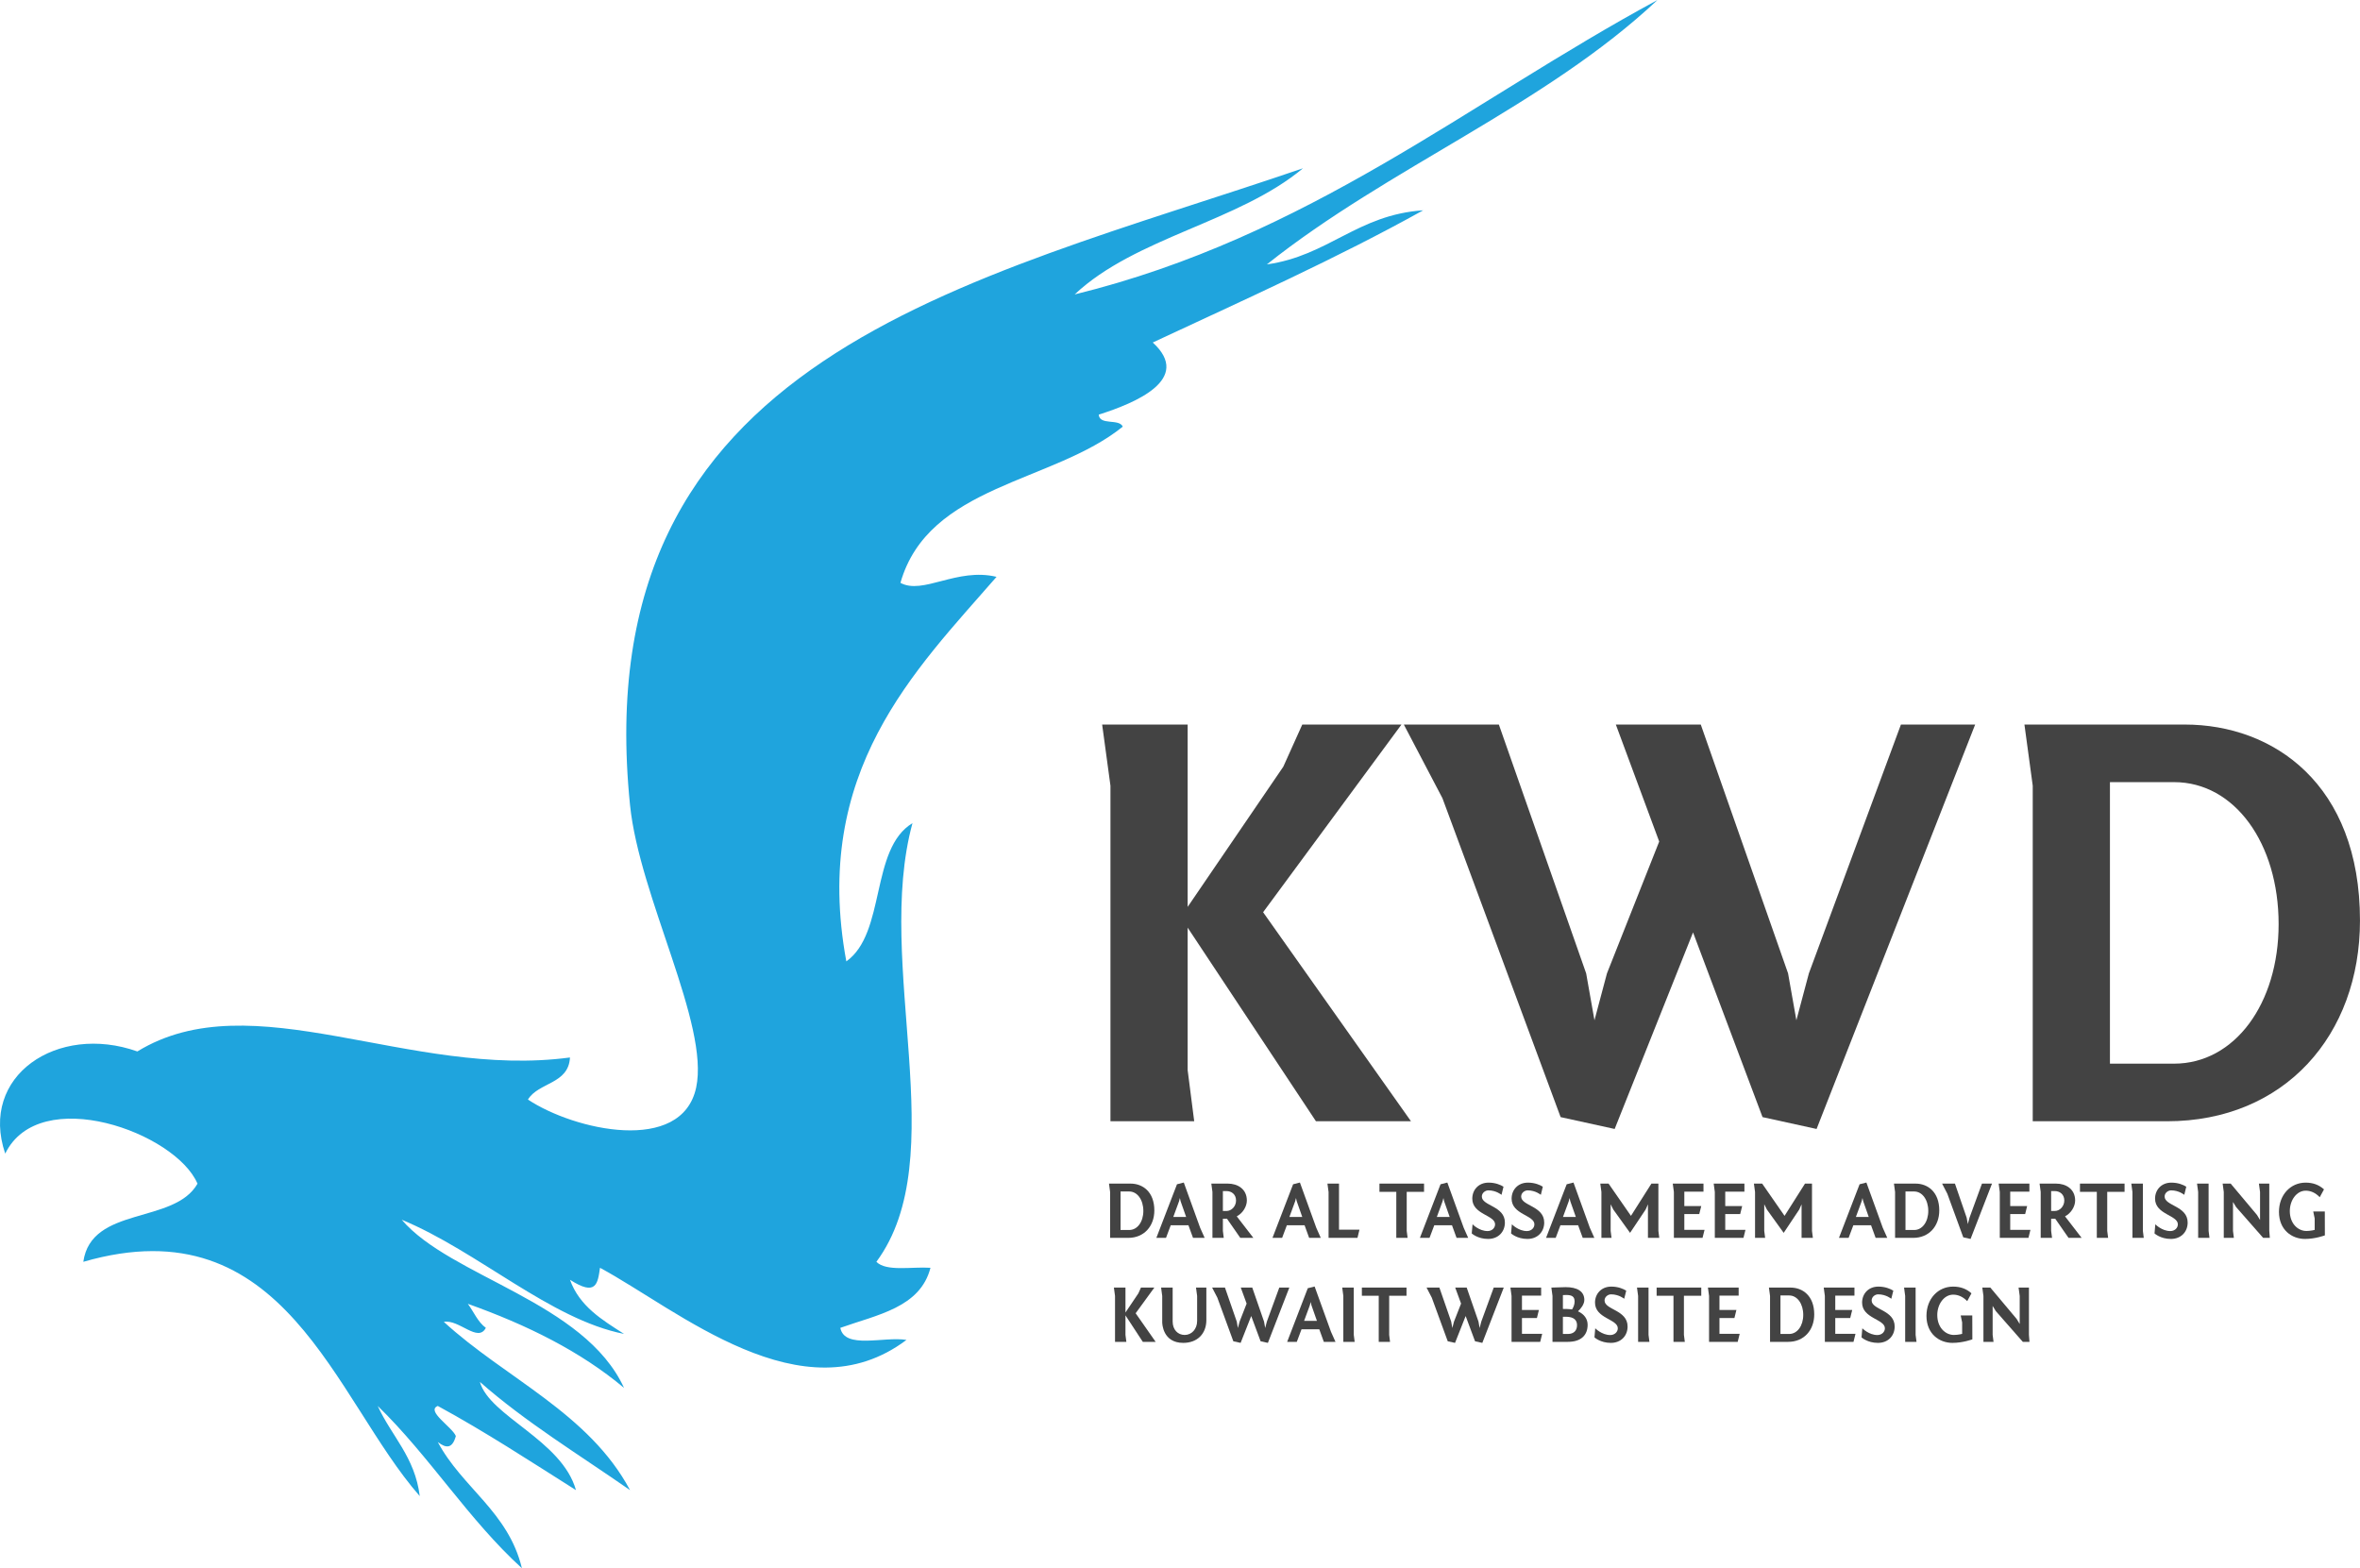 <?xml version="1.0" encoding="UTF-8"?>
<svg xmlns="http://www.w3.org/2000/svg" xmlns:xlink="http://www.w3.org/1999/xlink" width="319.55pt" height="212.34pt" viewBox="0 0 319.55 212.34" version="1.1">
<defs>
<clipPath id="clip1">
  <path d="M 274 98 L 319.551 98 L 319.551 152 L 274 152 Z M 274 98 "/>
</clipPath>
<clipPath id="clip2">
  <path d="M 0 0 L 225 0 L 225 212.34 L 0 212.34 Z M 0 0 "/>
</clipPath>
</defs>
<g id="surface1">
<path style=" stroke:none;fill-rule:nonzero;fill:rgb(26.299%,26.299%,26.299%);fill-opacity:1;" d="M 161.699 151.82 L 150.359 151.82 L 150.359 106.387 L 149.234 98.105 L 160.812 98.105 L 160.812 122.793 L 173.762 103.812 L 176.332 98.105 L 189.762 98.105 L 171.027 123.516 L 191.051 151.82 L 178.184 151.82 L 160.812 125.605 L 160.812 144.902 L 161.699 151.82 "/>
<path style=" stroke:none;fill-rule:nonzero;fill:rgb(26.299%,26.299%,26.299%);fill-opacity:1;" d="M 245.969 152.863 L 238.652 151.258 L 229.242 126.25 L 218.629 152.863 L 211.312 151.258 L 195.309 108.074 L 190.082 98.105 L 202.949 98.105 L 214.77 131.797 L 215.895 138.148 L 217.586 131.797 L 224.66 113.945 L 218.789 98.105 L 230.289 98.105 L 242.109 131.797 L 243.234 138.148 L 244.926 131.797 L 257.391 98.105 L 267.441 98.105 L 245.969 152.863 "/>
<g clip-path="url(#clip1)" clip-rule="nonzero">
<path style=" stroke:none;fill-rule:nonzero;fill:rgb(26.299%,26.299%,26.299%);fill-opacity:1;" d="M 285.691 144.02 L 294.375 144.02 C 302.578 144.02 308.531 135.898 308.531 125.125 C 308.531 114.188 302.578 105.902 294.375 105.902 L 285.691 105.902 Z M 295.824 98.105 C 307.805 98.105 319.547 106.145 319.547 124.641 C 319.547 140.16 309.332 151.82 293.41 151.82 L 275.238 151.82 L 275.238 106.387 L 274.113 98.105 L 295.824 98.105 "/>
</g>
<g clip-path="url(#clip2)" clip-rule="nonzero">
<path style=" stroke:none;fill-rule:evenodd;fill:rgb(12.199%,64.299%,86.699%);fill-opacity:1;" d="M 65.785 179.793 C 64.707 181.859 62.172 178.605 60.094 178.98 C 68.441 186.633 79.746 191.332 85.309 201.766 C 78.434 196.977 71.18 192.574 64.977 187.109 C 66.293 191.777 76.078 194.984 77.988 201.766 C 71.836 197.883 65.773 193.902 59.277 190.367 C 57.625 191.043 61.234 193.223 61.723 194.441 C 61.262 196.125 60.449 196.16 59.277 195.25 C 62.57 201.445 68.828 204.688 70.668 212.34 C 63.422 205.746 58.164 197.184 51.145 190.367 C 53.02 194.469 56.18 197.266 56.836 202.574 C 45.246 189.367 38.602 162.941 11.281 170.852 C 12.352 163.25 23.598 165.809 26.742 160.273 C 23.777 153.32 5.352 146.691 0.707 156.199 C -2.875 145.684 7.777 138.527 18.598 142.367 C 34.148 132.852 55.398 146.105 77.176 143.184 C 76.996 146.805 72.922 146.527 71.484 148.879 C 77.738 153.043 92.312 156.34 94.262 147.258 C 96.09 138.691 86.582 121.488 85.309 109.016 C 79.105 48.18 130.789 38.398 176.426 22.785 C 167.715 30.07 153.758 32.113 145.512 39.867 C 177.289 32.055 198.719 13.891 224.422 0.004 C 209.184 14.32 187.984 22.688 171.539 35.801 C 179.867 34.637 183.809 29.07 192.699 28.477 C 181.023 34.977 168.469 40.59 156.086 46.375 C 161.52 51.344 153.719 54.574 148.77 56.141 C 148.887 57.645 151.52 56.637 152.027 57.766 C 142.578 65.41 125.711 65.625 121.922 78.918 C 124.977 80.586 129.559 76.812 134.934 78.105 C 123.93 90.754 109.848 104.445 114.594 130.172 C 119.988 126.336 117.793 114.918 123.551 111.457 C 118.332 130.586 129.133 156.688 118.664 170.852 C 120.016 172.207 123.445 171.492 125.988 171.66 C 124.602 177.055 118.781 178.008 113.781 179.793 C 114.363 182.742 119.711 180.922 122.738 181.426 C 108.656 192.02 91.801 177.348 81.242 171.66 C 80.93 173.824 80.727 175.562 77.176 173.281 C 78.469 176.879 81.52 178.707 84.496 180.613 C 74.523 178.648 64.746 169.445 54.395 165.152 C 61.004 172.918 79.121 176.223 84.496 187.922 C 78.605 182.977 71.344 179.387 63.348 176.539 C 64.156 177.633 64.688 178.992 65.785 179.793 "/>
</g>
<path style=" stroke:none;fill-rule:nonzero;fill:rgb(26.299%,26.299%,26.299%);fill-opacity:1;" d="M 151.727 166.543 L 152.898 166.543 C 154.008 166.543 154.812 165.434 154.812 163.961 C 154.812 162.465 154.008 161.328 152.898 161.328 L 151.727 161.328 Z M 153.094 160.262 C 154.715 160.262 156.301 161.363 156.301 163.895 C 156.301 166.016 154.922 167.609 152.77 167.609 L 150.312 167.609 L 150.312 161.395 L 150.16 160.262 L 153.094 160.262 "/>
<path style=" stroke:none;fill-rule:nonzero;fill:rgb(26.299%,26.299%,26.299%);fill-opacity:1;" d="M 158.867 164.773 L 160.605 164.773 L 159.855 162.641 L 159.758 162.211 L 159.648 162.648 Z M 159.367 160.352 L 160.289 160.117 L 162.504 166.246 L 163.113 167.609 L 161.539 167.609 L 160.918 165.906 L 158.52 165.906 L 157.879 167.609 L 156.574 167.609 L 159.367 160.352 "/>
<path style=" stroke:none;fill-rule:nonzero;fill:rgb(26.299%,26.299%,26.299%);fill-opacity:1;" d="M 166.07 163.969 C 166.754 163.969 167.363 163.332 167.363 162.551 C 167.363 161.715 166.754 161.273 166.07 161.273 L 165.582 161.273 L 165.582 163.969 Z M 167.938 167.609 L 166.137 165.016 L 165.582 165.016 L 165.582 166.664 L 165.699 167.609 L 164.168 167.609 L 164.168 161.395 L 164.016 160.262 L 166.266 160.262 C 167.57 160.262 168.828 160.988 168.828 162.551 C 168.828 163.363 168.273 164.277 167.461 164.695 L 169.711 167.609 L 167.938 167.609 "/>
<path style=" stroke:none;fill-rule:nonzero;fill:rgb(26.299%,26.299%,26.299%);fill-opacity:1;" d="M 174.59 164.773 L 176.328 164.773 L 175.578 162.641 L 175.48 162.211 L 175.371 162.648 Z M 175.09 160.352 L 176.012 160.117 L 178.23 166.246 L 178.836 167.609 L 177.262 167.609 L 176.645 165.906 L 174.242 165.906 L 173.602 167.609 L 172.297 167.609 L 175.09 160.352 "/>
<path style=" stroke:none;fill-rule:nonzero;fill:rgb(26.299%,26.299%,26.299%);fill-opacity:1;" d="M 179.891 161.395 L 179.738 160.262 L 181.305 160.262 L 181.305 166.5 L 184.074 166.5 L 183.805 167.609 L 179.891 167.609 L 179.891 161.395 "/>
<path style=" stroke:none;fill-rule:nonzero;fill:rgb(26.299%,26.299%,26.299%);fill-opacity:1;" d="M 186.781 160.262 L 192.82 160.262 L 192.82 161.375 L 190.473 161.375 L 190.473 166.664 L 190.594 167.609 L 189.062 167.609 L 189.062 161.375 L 186.781 161.375 L 186.781 160.262 "/>
<path style=" stroke:none;fill-rule:nonzero;fill:rgb(26.299%,26.299%,26.299%);fill-opacity:1;" d="M 194.551 164.773 L 196.289 164.773 L 195.539 162.641 L 195.441 162.211 L 195.332 162.648 Z M 195.051 160.352 L 195.973 160.117 L 198.191 166.246 L 198.797 167.609 L 197.223 167.609 L 196.605 165.906 L 194.203 165.906 L 193.562 167.609 L 192.258 167.609 L 195.051 160.352 "/>
<path style=" stroke:none;fill-rule:nonzero;fill:rgb(26.299%,26.299%,26.299%);fill-opacity:1;" d="M 199.387 165.773 C 199.387 165.773 200.277 166.688 201.418 166.688 C 202.016 166.688 202.438 166.27 202.438 165.773 C 202.438 164.52 199.352 164.453 199.352 162.297 C 199.352 161.109 200.199 160.129 201.559 160.129 C 202.492 160.129 203.199 160.438 203.578 160.68 L 203.309 161.781 C 203.309 161.781 202.59 161.176 201.527 161.176 C 201.125 161.176 200.645 161.508 200.645 162.012 C 200.645 163.289 203.766 163.277 203.766 165.531 C 203.766 166.785 202.883 167.754 201.492 167.754 C 200.082 167.754 199.277 167.008 199.277 167.008 L 199.387 165.773 "/>
<path style=" stroke:none;fill-rule:nonzero;fill:rgb(26.299%,26.299%,26.299%);fill-opacity:1;" d="M 204.711 165.773 C 204.711 165.773 205.602 166.688 206.742 166.688 C 207.34 166.688 207.762 166.27 207.762 165.773 C 207.762 164.52 204.676 164.453 204.676 162.297 C 204.676 161.109 205.523 160.129 206.883 160.129 C 207.816 160.129 208.523 160.438 208.902 160.68 L 208.633 161.781 C 208.633 161.781 207.914 161.176 206.852 161.176 C 206.449 161.176 205.969 161.508 205.969 162.012 C 205.969 163.289 209.09 163.277 209.09 165.531 C 209.09 166.785 208.207 167.754 206.816 167.754 C 205.406 167.754 204.602 167.008 204.602 167.008 L 204.711 165.773 "/>
<path style=" stroke:none;fill-rule:nonzero;fill:rgb(26.299%,26.299%,26.299%);fill-opacity:1;" d="M 211.633 164.773 L 213.371 164.773 L 212.621 162.641 L 212.523 162.211 L 212.414 162.648 Z M 212.133 160.352 L 213.055 160.117 L 215.27 166.246 L 215.879 167.609 L 214.305 167.609 L 213.684 165.906 L 211.285 165.906 L 210.645 167.609 L 209.34 167.609 L 212.133 160.352 "/>
<path style=" stroke:none;fill-rule:nonzero;fill:rgb(26.299%,26.299%,26.299%);fill-opacity:1;" d="M 218.445 163.773 L 218.086 163.059 L 218.086 166.664 L 218.207 167.609 L 216.836 167.609 L 216.836 161.395 L 216.684 160.262 L 217.805 160.262 L 220.836 164.629 L 223.605 160.262 L 224.551 160.262 L 224.551 166.664 L 224.668 167.609 L 223.137 167.609 L 223.137 163.066 L 222.824 163.773 L 220.715 166.93 L 218.445 163.773 "/>
<path style=" stroke:none;fill-rule:nonzero;fill:rgb(26.299%,26.299%,26.299%);fill-opacity:1;" d="M 226.648 161.395 L 226.496 160.262 L 230.656 160.262 L 230.656 161.352 L 228.062 161.352 L 228.062 163.301 L 230.355 163.301 L 230.082 164.387 L 228.062 164.387 L 228.062 166.523 L 230.801 166.523 L 230.527 167.609 L 226.648 167.609 L 226.648 161.395 "/>
<path style=" stroke:none;fill-rule:nonzero;fill:rgb(26.299%,26.299%,26.299%);fill-opacity:1;" d="M 232.191 161.395 L 232.039 160.262 L 236.199 160.262 L 236.199 161.352 L 233.602 161.352 L 233.602 163.301 L 235.895 163.301 L 235.625 164.387 L 233.602 164.387 L 233.602 166.523 L 236.34 166.523 L 236.07 167.609 L 232.191 167.609 L 232.191 161.395 "/>
<path style=" stroke:none;fill-rule:nonzero;fill:rgb(26.299%,26.299%,26.299%);fill-opacity:1;" d="M 239.242 163.773 L 238.883 163.059 L 238.883 166.664 L 239.004 167.609 L 237.637 167.609 L 237.637 161.395 L 237.484 160.262 L 238.602 160.262 L 241.633 164.629 L 244.402 160.262 L 245.348 160.262 L 245.348 166.664 L 245.469 167.609 L 243.938 167.609 L 243.938 163.066 L 243.621 163.773 L 241.516 166.93 L 239.242 163.773 "/>
<path style=" stroke:none;fill-rule:nonzero;fill:rgb(26.299%,26.299%,26.299%);fill-opacity:1;" d="M 251.293 164.773 L 253.031 164.773 L 252.281 162.641 L 252.184 162.211 L 252.074 162.648 Z M 251.793 160.352 L 252.715 160.117 L 254.934 166.246 L 255.543 167.609 L 253.965 167.609 L 253.348 165.906 L 250.945 165.906 L 250.305 167.609 L 249 167.609 L 251.793 160.352 "/>
<path style=" stroke:none;fill-rule:nonzero;fill:rgb(26.299%,26.299%,26.299%);fill-opacity:1;" d="M 258.008 166.543 L 259.184 166.543 C 260.289 166.543 261.094 165.434 261.094 163.961 C 261.094 162.465 260.289 161.328 259.184 161.328 L 258.008 161.328 Z M 259.379 160.262 C 260.996 160.262 262.582 161.363 262.582 163.895 C 262.582 166.016 261.203 167.609 259.051 167.609 L 256.598 167.609 L 256.598 161.395 L 256.445 160.262 L 259.379 160.262 "/>
<path style=" stroke:none;fill-rule:nonzero;fill:rgb(26.299%,26.299%,26.299%);fill-opacity:1;" d="M 266.82 167.754 L 265.832 167.535 L 263.672 161.629 L 262.965 160.262 L 264.703 160.262 L 266.289 164.871 L 266.453 165.742 L 266.68 164.871 L 268.363 160.262 L 269.723 160.262 L 266.82 167.754 "/>
<path style=" stroke:none;fill-rule:nonzero;fill:rgb(26.299%,26.299%,26.299%);fill-opacity:1;" d="M 270.777 161.395 L 270.625 160.262 L 274.785 160.262 L 274.785 161.352 L 272.188 161.352 L 272.188 163.301 L 274.48 163.301 L 274.211 164.387 L 272.188 164.387 L 272.188 166.523 L 274.926 166.523 L 274.656 167.609 L 270.777 167.609 L 270.777 161.395 "/>
<path style=" stroke:none;fill-rule:nonzero;fill:rgb(26.299%,26.299%,26.299%);fill-opacity:1;" d="M 278.219 163.969 C 278.902 163.969 279.512 163.332 279.512 162.551 C 279.512 161.715 278.902 161.273 278.219 161.273 L 277.73 161.273 L 277.73 163.969 Z M 280.086 167.609 L 278.285 165.016 L 277.73 165.016 L 277.73 166.664 L 277.852 167.609 L 276.316 167.609 L 276.316 161.395 L 276.164 160.262 L 278.414 160.262 C 279.719 160.262 280.98 160.988 280.98 162.551 C 280.98 163.363 280.426 164.277 279.609 164.695 L 281.859 167.609 L 280.086 167.609 "/>
<path style=" stroke:none;fill-rule:nonzero;fill:rgb(26.299%,26.299%,26.299%);fill-opacity:1;" d="M 281.633 160.262 L 287.672 160.262 L 287.672 161.375 L 285.324 161.375 L 285.324 166.664 L 285.445 167.609 L 283.914 167.609 L 283.914 161.375 L 281.633 161.375 L 281.633 160.262 "/>
<path style=" stroke:none;fill-rule:nonzero;fill:rgb(26.299%,26.299%,26.299%);fill-opacity:1;" d="M 290.152 166.664 L 290.27 167.609 L 288.738 167.609 L 288.738 161.395 L 288.586 160.262 L 290.152 160.262 L 290.152 166.664 "/>
<path style=" stroke:none;fill-rule:nonzero;fill:rgb(26.299%,26.299%,26.299%);fill-opacity:1;" d="M 291.836 165.773 C 291.836 165.773 292.727 166.688 293.867 166.688 C 294.465 166.688 294.887 166.27 294.887 165.773 C 294.887 164.52 291.801 164.453 291.801 162.297 C 291.801 161.109 292.648 160.129 294.008 160.129 C 294.941 160.129 295.648 160.438 296.027 160.68 L 295.758 161.781 C 295.758 161.781 295.039 161.176 293.977 161.176 C 293.574 161.176 293.094 161.508 293.094 162.012 C 293.094 163.289 296.215 163.277 296.215 165.531 C 296.215 166.785 295.332 167.754 293.941 167.754 C 292.531 167.754 291.727 167.008 291.727 167.008 L 291.836 165.773 "/>
<path style=" stroke:none;fill-rule:nonzero;fill:rgb(26.299%,26.299%,26.299%);fill-opacity:1;" d="M 299.051 166.664 L 299.168 167.609 L 297.637 167.609 L 297.637 161.395 L 297.484 160.262 L 299.051 160.262 L 299.051 166.664 "/>
<path style=" stroke:none;fill-rule:nonzero;fill:rgb(26.299%,26.299%,26.299%);fill-opacity:1;" d="M 307.266 166.664 L 307.34 167.609 L 306.438 167.609 L 302.777 163.441 L 302.352 162.75 L 302.352 166.664 L 302.473 167.609 L 301.105 167.609 L 301.105 161.395 L 300.953 160.262 L 302.039 160.262 L 305.602 164.508 L 306.016 165.191 L 306.016 161.395 L 305.863 160.262 L 307.266 160.262 L 307.266 166.664 "/>
<path style=" stroke:none;fill-rule:nonzero;fill:rgb(26.299%,26.299%,26.299%);fill-opacity:1;" d="M 314.098 162.102 C 313.492 161.473 312.84 161.219 312.199 161.219 C 310.969 161.219 310.047 162.508 310.047 163.98 C 310.047 165.695 311.164 166.676 312.297 166.676 C 312.871 166.676 313.414 166.531 313.414 166.531 L 313.414 164.984 L 313.219 164.035 L 314.785 164.035 L 314.793 167.27 C 314.793 167.27 313.523 167.754 312.102 167.754 C 310.309 167.754 308.578 166.523 308.578 164.09 C 308.578 161.77 310.156 160.129 312.188 160.129 C 313.164 160.129 313.98 160.418 314.676 161.043 L 314.098 162.102 "/>
<path style=" stroke:none;fill-rule:nonzero;fill:rgb(26.299%,26.299%,26.299%);fill-opacity:1;" d="M 152.512 181.688 L 150.977 181.688 L 150.977 175.473 L 150.824 174.34 L 152.391 174.34 L 152.391 177.715 L 154.141 175.117 L 154.488 174.34 L 156.301 174.34 L 153.77 177.816 L 156.477 181.688 L 154.738 181.688 L 152.391 178.102 L 152.391 180.742 L 152.512 181.688 "/>
<path style=" stroke:none;fill-rule:nonzero;fill:rgb(26.299%,26.299%,26.299%);fill-opacity:1;" d="M 162.094 175.473 L 161.941 174.34 L 163.344 174.34 L 163.344 178.738 C 163.344 180.586 162.125 181.828 160.215 181.828 C 157.434 181.828 157.367 179.211 157.367 179.023 L 157.367 175.473 L 157.215 174.34 L 158.781 174.34 L 158.781 178.938 C 158.781 180.035 159.477 180.754 160.41 180.754 C 161.355 180.754 162.094 179.961 162.094 178.859 L 162.094 175.473 "/>
<path style=" stroke:none;fill-rule:nonzero;fill:rgb(26.299%,26.299%,26.299%);fill-opacity:1;" d="M 171.676 181.828 L 170.688 181.609 L 169.418 178.191 L 167.984 181.828 L 166.996 181.609 L 164.832 175.703 L 164.125 174.34 L 165.863 174.34 L 167.461 178.949 L 167.613 179.816 L 167.844 178.949 L 168.797 176.508 L 168.004 174.34 L 169.559 174.34 L 171.156 178.949 L 171.309 179.816 L 171.535 178.949 L 173.219 174.34 L 174.578 174.34 L 171.676 181.828 "/>
<path style=" stroke:none;fill-rule:nonzero;fill:rgb(26.299%,26.299%,26.299%);fill-opacity:1;" d="M 176.578 178.848 L 178.316 178.848 L 177.566 176.715 L 177.469 176.285 L 177.359 176.727 Z M 177.078 174.426 L 178.004 174.195 L 180.219 180.324 L 180.828 181.688 L 179.25 181.688 L 178.633 179.984 L 176.23 179.984 L 175.59 181.688 L 174.285 181.688 L 177.078 174.426 "/>
<path style=" stroke:none;fill-rule:nonzero;fill:rgb(26.299%,26.299%,26.299%);fill-opacity:1;" d="M 183.305 180.742 L 183.426 181.688 L 181.891 181.688 L 181.891 175.473 L 181.742 174.34 L 183.305 174.34 L 183.305 180.742 "/>
<path style=" stroke:none;fill-rule:nonzero;fill:rgb(26.299%,26.299%,26.299%);fill-opacity:1;" d="M 184.402 174.34 L 190.445 174.34 L 190.445 175.449 L 188.098 175.449 L 188.098 180.742 L 188.215 181.688 L 186.684 181.688 L 186.684 175.449 L 184.402 175.449 L 184.402 174.34 "/>
<path style=" stroke:none;fill-rule:nonzero;fill:rgb(26.299%,26.299%,26.299%);fill-opacity:1;" d="M 200.711 181.828 L 199.723 181.609 L 198.453 178.191 L 197.016 181.828 L 196.027 181.609 L 193.867 175.703 L 193.16 174.34 L 194.898 174.34 L 196.496 178.949 L 196.648 179.816 L 196.875 178.949 L 197.832 176.508 L 197.039 174.34 L 198.594 174.34 L 200.191 178.949 L 200.344 179.816 L 200.57 178.949 L 202.254 174.34 L 203.613 174.34 L 200.711 181.828 "/>
<path style=" stroke:none;fill-rule:nonzero;fill:rgb(26.299%,26.299%,26.299%);fill-opacity:1;" d="M 204.668 175.473 L 204.516 174.34 L 208.676 174.34 L 208.676 175.43 L 206.078 175.43 L 206.078 177.375 L 208.371 177.375 L 208.102 178.465 L 206.078 178.465 L 206.078 180.598 L 208.816 180.598 L 208.547 181.688 L 204.668 181.688 L 204.668 175.473 "/>
<path style=" stroke:none;fill-rule:nonzero;fill:rgb(26.299%,26.299%,26.299%);fill-opacity:1;" d="M 211.621 180.621 L 212.297 180.621 C 213.09 180.621 213.535 180.168 213.535 179.422 C 213.535 178.762 213.121 178.289 212.023 178.289 L 211.621 178.289 Z M 211.621 177.23 C 212.469 177.23 212.719 177.285 212.859 177.297 C 213.035 177.047 213.207 176.629 213.207 176.23 C 213.207 175.57 212.859 175.34 212.066 175.34 C 211.938 175.34 211.785 175.352 211.621 175.359 Z M 212.004 174.281 C 213.512 174.281 214.523 174.82 214.523 176.012 C 214.523 176.617 214.023 177.223 213.664 177.551 C 214.512 177.945 214.969 178.586 214.969 179.379 C 214.969 180.707 214.164 181.688 212.285 181.688 L 210.211 181.688 L 210.211 175.473 L 210.059 174.34 L 212.004 174.281 "/>
<path style=" stroke:none;fill-rule:nonzero;fill:rgb(26.299%,26.299%,26.299%);fill-opacity:1;" d="M 216 179.852 C 216 179.852 216.891 180.766 218.031 180.766 C 218.629 180.766 219.055 180.348 219.055 179.852 C 219.055 178.598 215.969 178.531 215.969 176.375 C 215.969 175.188 216.816 174.207 218.176 174.207 C 219.109 174.207 219.816 174.516 220.195 174.758 L 219.922 175.855 C 219.922 175.855 219.207 175.254 218.141 175.254 C 217.738 175.254 217.262 175.582 217.262 176.09 C 217.262 177.363 220.379 177.352 220.379 179.609 C 220.379 180.863 219.5 181.828 218.109 181.828 C 216.695 181.828 215.895 181.082 215.895 181.082 L 216 179.852 "/>
<path style=" stroke:none;fill-rule:nonzero;fill:rgb(26.299%,26.299%,26.299%);fill-opacity:1;" d="M 223.215 180.742 L 223.336 181.688 L 221.805 181.688 L 221.805 175.473 L 221.652 174.34 L 223.215 174.34 L 223.215 180.742 "/>
<path style=" stroke:none;fill-rule:nonzero;fill:rgb(26.299%,26.299%,26.299%);fill-opacity:1;" d="M 224.312 174.34 L 230.355 174.34 L 230.355 175.449 L 228.008 175.449 L 228.008 180.742 L 228.129 181.688 L 226.594 181.688 L 226.594 175.449 L 224.312 175.449 L 224.312 174.34 "/>
<path style=" stroke:none;fill-rule:nonzero;fill:rgb(26.299%,26.299%,26.299%);fill-opacity:1;" d="M 231.41 175.473 L 231.258 174.34 L 235.418 174.34 L 235.418 175.43 L 232.82 175.43 L 232.82 177.375 L 235.113 177.375 L 234.844 178.465 L 232.82 178.465 L 232.82 180.598 L 235.559 180.598 L 235.289 181.688 L 231.41 181.688 L 231.41 175.473 "/>
<path style=" stroke:none;fill-rule:nonzero;fill:rgb(26.299%,26.299%,26.299%);fill-opacity:1;" d="M 241.078 180.621 L 242.254 180.621 C 243.363 180.621 244.164 179.508 244.164 178.035 C 244.164 176.539 243.363 175.406 242.254 175.406 L 241.078 175.406 Z M 242.449 174.34 C 244.066 174.34 245.652 175.438 245.652 177.969 C 245.652 180.094 244.273 181.688 242.121 181.688 L 239.668 181.688 L 239.668 175.473 L 239.516 174.34 L 242.449 174.34 "/>
<path style=" stroke:none;fill-rule:nonzero;fill:rgb(26.299%,26.299%,26.299%);fill-opacity:1;" d="M 247.09 175.473 L 246.938 174.34 L 251.098 174.34 L 251.098 175.43 L 248.5 175.43 L 248.5 177.375 L 250.793 177.375 L 250.523 178.465 L 248.5 178.465 L 248.5 180.598 L 251.238 180.598 L 250.969 181.688 L 247.09 181.688 L 247.09 175.473 "/>
<path style=" stroke:none;fill-rule:nonzero;fill:rgb(26.299%,26.299%,26.299%);fill-opacity:1;" d="M 252.164 179.852 C 252.164 179.852 253.055 180.766 254.195 180.766 C 254.793 180.766 255.219 180.348 255.219 179.852 C 255.219 178.598 252.133 178.531 252.133 176.375 C 252.133 175.188 252.98 174.207 254.336 174.207 C 255.273 174.207 255.977 174.516 256.359 174.758 L 256.086 175.855 C 256.086 175.855 255.371 175.254 254.305 175.254 C 253.902 175.254 253.426 175.582 253.426 176.09 C 253.426 177.363 256.543 177.352 256.543 179.609 C 256.543 180.863 255.664 181.828 254.273 181.828 C 252.859 181.828 252.055 181.082 252.055 181.082 L 252.164 179.852 "/>
<path style=" stroke:none;fill-rule:nonzero;fill:rgb(26.299%,26.299%,26.299%);fill-opacity:1;" d="M 259.379 180.742 L 259.5 181.688 L 257.965 181.688 L 257.965 175.473 L 257.816 174.34 L 259.379 174.34 L 259.379 180.742 "/>
<path style=" stroke:none;fill-rule:nonzero;fill:rgb(26.299%,26.299%,26.299%);fill-opacity:1;" d="M 266.367 176.176 C 265.758 175.551 265.105 175.297 264.465 175.297 C 263.238 175.297 262.312 176.582 262.312 178.059 C 262.312 179.773 263.434 180.754 264.562 180.754 C 265.137 180.754 265.68 180.609 265.68 180.609 L 265.68 179.059 L 265.484 178.113 L 267.051 178.113 L 267.062 181.348 C 267.062 181.348 265.789 181.828 264.367 181.828 C 262.574 181.828 260.848 180.598 260.848 178.168 C 260.848 175.848 262.422 174.207 264.453 174.207 C 265.43 174.207 266.246 174.492 266.941 175.117 L 266.367 176.176 "/>
<path style=" stroke:none;fill-rule:nonzero;fill:rgb(26.299%,26.299%,26.299%);fill-opacity:1;" d="M 274.723 180.742 L 274.797 181.688 L 273.895 181.688 L 270.234 177.52 L 269.809 176.824 L 269.809 180.742 L 269.93 181.688 L 268.562 181.688 L 268.562 175.473 L 268.41 174.34 L 269.496 174.34 L 273.059 178.586 L 273.473 179.27 L 273.473 175.473 L 273.32 174.34 L 274.723 174.34 L 274.723 180.742 "/>
</g>
</svg>
